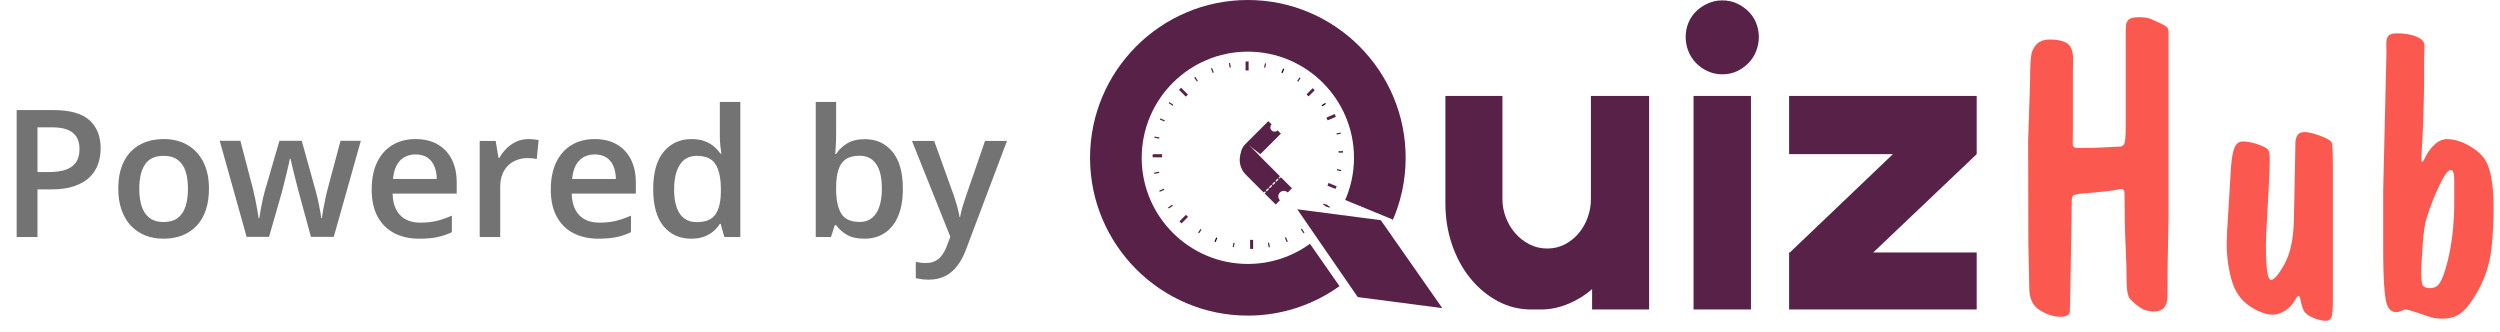 <svg width="211" height="28" viewBox="0 0 211 28" fill="none" xmlns="http://www.w3.org/2000/svg">
<path d="M4.519 9.292C5.901 9.292 6.909 9.575 7.544 10.142C8.179 10.708 8.496 11.502 8.496 12.522C8.496 12.986 8.423 13.428 8.276 13.848C8.135 14.263 7.9 14.631 7.573 14.954C7.246 15.271 6.814 15.523 6.277 15.708C5.745 15.894 5.088 15.986 4.307 15.986H3.164V20H1.406V9.292H4.519ZM4.402 10.749H3.164V14.521H4.124C4.675 14.521 5.144 14.458 5.53 14.331C5.916 14.199 6.208 13.992 6.409 13.709C6.609 13.425 6.709 13.052 6.709 12.588C6.709 11.968 6.521 11.506 6.145 11.204C5.774 10.901 5.193 10.749 4.402 10.749ZM17.637 15.928C17.637 16.602 17.549 17.2 17.373 17.722C17.197 18.245 16.941 18.686 16.604 19.048C16.267 19.404 15.862 19.678 15.388 19.868C14.915 20.054 14.38 20.146 13.784 20.146C13.227 20.146 12.717 20.054 12.253 19.868C11.79 19.678 11.387 19.404 11.045 19.048C10.708 18.686 10.447 18.245 10.261 17.722C10.076 17.2 9.983 16.602 9.983 15.928C9.983 15.034 10.137 14.277 10.444 13.657C10.757 13.032 11.201 12.556 11.777 12.229C12.354 11.902 13.04 11.738 13.835 11.738C14.582 11.738 15.242 11.902 15.813 12.229C16.384 12.556 16.831 13.032 17.153 13.657C17.476 14.282 17.637 15.039 17.637 15.928ZM11.755 15.928C11.755 16.519 11.826 17.024 11.968 17.444C12.114 17.864 12.339 18.186 12.642 18.411C12.944 18.63 13.335 18.74 13.813 18.74C14.292 18.74 14.683 18.63 14.985 18.411C15.288 18.186 15.51 17.864 15.652 17.444C15.793 17.024 15.864 16.519 15.864 15.928C15.864 15.337 15.793 14.836 15.652 14.426C15.51 14.011 15.288 13.696 14.985 13.481C14.683 13.262 14.29 13.152 13.806 13.152C13.093 13.152 12.573 13.391 12.246 13.87C11.919 14.348 11.755 15.034 11.755 15.928ZM26.243 19.993L25.217 16.221C25.169 16.035 25.11 15.81 25.041 15.547C24.973 15.283 24.905 15.012 24.836 14.734C24.768 14.451 24.705 14.19 24.646 13.95C24.592 13.711 24.551 13.525 24.521 13.394H24.463C24.439 13.525 24.399 13.711 24.346 13.95C24.292 14.19 24.231 14.451 24.163 14.734C24.094 15.017 24.026 15.293 23.957 15.562C23.894 15.83 23.835 16.06 23.782 16.25L22.705 19.993H20.815L18.545 11.885H20.288L21.343 15.913C21.411 16.186 21.477 16.482 21.541 16.799C21.609 17.117 21.668 17.419 21.716 17.707C21.765 17.996 21.802 18.232 21.826 18.418H21.885C21.904 18.286 21.931 18.12 21.965 17.92C22 17.715 22.039 17.502 22.082 17.283C22.127 17.058 22.17 16.848 22.214 16.653C22.258 16.453 22.3 16.291 22.339 16.169L23.584 11.885H25.466L26.66 16.169C26.714 16.355 26.773 16.589 26.836 16.873C26.899 17.151 26.956 17.432 27.004 17.715C27.058 17.993 27.092 18.225 27.107 18.411H27.166C27.185 18.245 27.219 18.02 27.268 17.737C27.322 17.449 27.383 17.144 27.451 16.821C27.52 16.494 27.59 16.191 27.664 15.913L28.74 11.885H30.454L28.169 19.993H26.243ZM35.076 11.738C35.798 11.738 36.419 11.887 36.936 12.185C37.454 12.483 37.852 12.905 38.13 13.452C38.408 13.999 38.547 14.653 38.547 15.415V16.338H33.135C33.154 17.124 33.364 17.73 33.765 18.154C34.17 18.579 34.736 18.791 35.464 18.791C35.981 18.791 36.445 18.743 36.855 18.645C37.27 18.543 37.698 18.394 38.137 18.198V19.597C37.732 19.788 37.319 19.927 36.899 20.015C36.48 20.102 35.977 20.146 35.391 20.146C34.595 20.146 33.894 19.993 33.289 19.685C32.688 19.373 32.217 18.909 31.875 18.294C31.538 17.678 31.37 16.914 31.37 16.001C31.37 15.093 31.523 14.321 31.831 13.687C32.139 13.052 32.571 12.568 33.127 12.236C33.684 11.904 34.334 11.738 35.076 11.738ZM35.076 13.035C34.534 13.035 34.094 13.21 33.757 13.562C33.425 13.914 33.23 14.429 33.171 15.107H36.863C36.858 14.702 36.79 14.343 36.658 14.031C36.531 13.718 36.335 13.474 36.072 13.298C35.813 13.123 35.481 13.035 35.076 13.035ZM44.597 11.738C44.734 11.738 44.883 11.746 45.044 11.76C45.205 11.775 45.344 11.794 45.461 11.819L45.3 13.43C45.198 13.401 45.071 13.379 44.919 13.364C44.773 13.35 44.641 13.342 44.524 13.342C44.216 13.342 43.923 13.394 43.645 13.496C43.367 13.594 43.12 13.745 42.905 13.95C42.69 14.15 42.522 14.402 42.4 14.705C42.278 15.007 42.217 15.359 42.217 15.759V20H40.488V11.892H41.836L42.07 13.32H42.151C42.312 13.032 42.512 12.769 42.752 12.529C42.991 12.29 43.264 12.1 43.572 11.958C43.884 11.812 44.226 11.738 44.597 11.738ZM50.193 11.738C50.916 11.738 51.536 11.887 52.053 12.185C52.571 12.483 52.969 12.905 53.247 13.452C53.525 13.999 53.665 14.653 53.665 15.415V16.338H48.252C48.272 17.124 48.481 17.73 48.882 18.154C49.287 18.579 49.853 18.791 50.581 18.791C51.099 18.791 51.562 18.743 51.973 18.645C52.388 18.543 52.815 18.394 53.254 18.198V19.597C52.849 19.788 52.437 19.927 52.017 20.015C51.597 20.102 51.094 20.146 50.508 20.146C49.712 20.146 49.011 19.993 48.406 19.685C47.805 19.373 47.334 18.909 46.992 18.294C46.655 17.678 46.487 16.914 46.487 16.001C46.487 15.093 46.641 14.321 46.948 13.687C47.256 13.052 47.688 12.568 48.245 12.236C48.801 11.904 49.451 11.738 50.193 11.738ZM50.193 13.035C49.651 13.035 49.211 13.21 48.874 13.562C48.542 13.914 48.347 14.429 48.289 15.107H51.98C51.975 14.702 51.907 14.343 51.775 14.031C51.648 13.718 51.453 13.474 51.189 13.298C50.93 13.123 50.598 13.035 50.193 13.035ZM58.33 20.146C57.363 20.146 56.587 19.795 56.001 19.092C55.42 18.384 55.129 17.341 55.129 15.964C55.129 14.573 55.425 13.521 56.016 12.808C56.611 12.095 57.395 11.738 58.367 11.738C58.777 11.738 59.136 11.794 59.443 11.907C59.751 12.014 60.015 12.161 60.234 12.346C60.459 12.532 60.649 12.739 60.806 12.969H60.886C60.862 12.817 60.833 12.6 60.798 12.317C60.769 12.029 60.754 11.763 60.754 11.519V8.604H62.483V20H61.135L60.828 18.894H60.754C60.608 19.128 60.422 19.341 60.198 19.531C59.978 19.717 59.714 19.866 59.407 19.978C59.104 20.09 58.745 20.146 58.33 20.146ZM58.813 18.748C59.551 18.748 60.071 18.535 60.373 18.11C60.676 17.686 60.833 17.048 60.842 16.199V15.972C60.842 15.063 60.696 14.368 60.403 13.884C60.11 13.396 59.575 13.152 58.799 13.152C58.179 13.152 57.705 13.403 57.378 13.906C57.056 14.404 56.895 15.1 56.895 15.994C56.895 16.887 57.056 17.571 57.378 18.044C57.705 18.513 58.184 18.748 58.813 18.748ZM70.569 8.604V11.35C70.569 11.668 70.559 11.98 70.54 12.288C70.525 12.59 70.51 12.827 70.496 12.998H70.569C70.789 12.646 71.094 12.351 71.484 12.112C71.88 11.868 72.385 11.746 73.001 11.746C73.962 11.746 74.736 12.1 75.322 12.808C75.908 13.511 76.201 14.553 76.201 15.935C76.201 16.853 76.067 17.625 75.798 18.25C75.53 18.875 75.151 19.348 74.663 19.67C74.18 19.988 73.611 20.146 72.957 20.146C72.341 20.146 71.843 20.034 71.462 19.81C71.086 19.58 70.791 19.314 70.576 19.011H70.452L70.137 20H68.848V8.604H70.569ZM72.546 13.145C72.058 13.145 71.67 13.242 71.382 13.438C71.099 13.633 70.894 13.926 70.767 14.316C70.64 14.702 70.574 15.193 70.569 15.789V15.942C70.569 16.846 70.71 17.537 70.994 18.015C71.282 18.494 71.804 18.733 72.561 18.733C73.162 18.733 73.623 18.491 73.945 18.008C74.268 17.52 74.429 16.821 74.429 15.913C74.429 14.995 74.268 14.304 73.945 13.84C73.628 13.377 73.162 13.145 72.546 13.145ZM76.97 11.892H78.845L80.508 16.521C80.581 16.731 80.647 16.939 80.706 17.144C80.769 17.344 80.823 17.541 80.867 17.737C80.915 17.932 80.955 18.127 80.984 18.323H81.028C81.077 18.069 81.145 17.786 81.233 17.473C81.326 17.156 81.428 16.838 81.54 16.521L83.137 11.892H84.99L81.511 21.113C81.311 21.641 81.064 22.09 80.772 22.461C80.483 22.837 80.142 23.12 79.746 23.311C79.351 23.506 78.899 23.604 78.391 23.604C78.147 23.604 77.935 23.589 77.754 23.56C77.573 23.535 77.419 23.508 77.293 23.479V22.102C77.395 22.127 77.524 22.148 77.681 22.168C77.837 22.188 77.998 22.197 78.164 22.197C78.472 22.197 78.738 22.136 78.962 22.014C79.187 21.892 79.377 21.719 79.534 21.494C79.69 21.274 79.819 21.023 79.922 20.74L80.207 19.978L76.97 11.892Z" fill="#737373"/>
<path d="M139.185 26.12H134.373V24.394C133.841 24.881 133.189 25.29 132.414 25.622C131.639 25.954 130.854 26.12 130.058 26.12H129.228C128.232 26.12 127.297 25.887 126.423 25.423C125.549 24.958 124.78 24.322 124.116 23.514C123.453 22.707 122.932 21.755 122.556 20.66C122.18 19.564 121.992 18.398 121.992 17.158V8.097H126.805V16.826C126.805 17.335 126.899 17.838 127.087 18.336C127.275 18.834 127.535 19.277 127.867 19.664C128.199 20.051 128.597 20.367 129.062 20.61C129.527 20.854 130.035 20.975 130.589 20.975C131.142 20.975 131.645 20.854 132.099 20.61C132.552 20.367 132.94 20.051 133.261 19.664C133.581 19.277 133.83 18.834 134.007 18.336C134.184 17.838 134.273 17.335 134.273 16.826V8.097H139.185V26.12H139.185Z" fill="#572148"/>
<path d="M145.358 0.032C145.801 0.032 146.205 0.115 146.57 0.281C146.935 0.447 147.261 0.668 147.549 0.944C147.836 1.221 148.058 1.548 148.213 1.923C148.367 2.3 148.445 2.698 148.445 3.118C148.445 3.539 148.367 3.943 148.213 4.33C148.058 4.717 147.836 5.055 147.549 5.342C147.261 5.63 146.935 5.857 146.57 6.023C146.205 6.189 145.801 6.272 145.358 6.272C144.938 6.272 144.539 6.189 144.163 6.023C143.787 5.857 143.455 5.63 143.168 5.342C142.88 5.055 142.658 4.717 142.504 4.33C142.349 3.943 142.271 3.539 142.271 3.118C142.271 2.698 142.349 2.3 142.504 1.923C142.658 1.548 142.88 1.221 143.168 0.944C143.455 0.668 143.787 0.447 144.163 0.281C144.539 0.115 144.938 0.032 145.358 0.032ZM142.935 8.097H147.781V26.12H142.935V8.097Z" fill="#572148"/>
<path d="M151.001 21.307H151.067L159.763 13.009H151.001V8.097H166.833V13.009L158.104 21.307H166.833V26.12H151.001V21.307Z" fill="#572148"/>
<path d="M183.023 18.341L182.942 22.765C182.942 24.224 182.936 25.023 182.926 25.164C182.882 25.564 182.774 25.85 182.602 26.023C182.429 26.195 182.158 26.282 181.791 26.282C181.435 26.282 181.132 26.222 180.884 26.104C180.635 25.985 180.36 25.785 180.057 25.504C179.83 25.309 179.701 25.164 179.668 25.066C179.549 24.753 179.49 24.348 179.49 23.851C179.49 23.03 179.46 21.995 179.401 20.747C179.341 19.499 179.312 18.049 179.312 16.396C179.312 16.212 179.287 16.091 179.239 16.031C179.19 15.972 179.122 15.942 179.036 15.942C178.993 15.942 178.928 15.953 178.842 15.974C178.507 16.072 177.437 16.196 175.633 16.347C175.276 16.38 175.057 16.434 174.976 16.509C174.895 16.585 174.855 16.747 174.855 16.995L174.79 21.339L174.709 25.731C174.709 26.12 174.695 26.352 174.668 26.428C174.641 26.503 174.579 26.568 174.482 26.622C174.309 26.698 174.115 26.736 173.899 26.736C173.488 26.736 173.064 26.636 172.626 26.436C172.189 26.236 171.878 26.015 171.694 25.771C171.511 25.528 171.387 25.239 171.322 24.904C171.278 24.699 171.257 24.272 171.257 23.624L171.192 20.415L171.176 11.825L171.338 6.963C171.338 5.656 171.381 4.83 171.468 4.484C171.565 4.138 171.737 3.86 171.986 3.649C172.234 3.438 172.58 3.333 173.023 3.333C173.661 3.333 174.144 3.444 174.474 3.666C174.803 3.887 174.968 4.327 174.968 4.986L174.952 5.991V10.918L174.936 12.069C174.936 12.231 174.968 12.344 175.033 12.409C175.087 12.463 175.227 12.49 175.454 12.49C176.286 12.49 176.999 12.474 177.593 12.441L179.02 12.361C179.138 12.328 179.225 12.258 179.279 12.15C179.365 11.966 179.409 11.54 179.409 10.869V3.236C179.409 2.577 179.419 2.183 179.441 2.053C179.484 1.869 179.576 1.724 179.716 1.615C179.857 1.508 180.122 1.453 180.511 1.453C180.91 1.453 181.224 1.491 181.451 1.567C181.591 1.621 181.937 1.778 182.488 2.037C182.725 2.156 182.874 2.258 182.934 2.345C182.993 2.431 183.023 2.571 183.023 2.766V18.341H183.023Z" fill="#FB5850"/>
<path d="M196.896 14.532V25.293C196.896 26.147 196.847 26.657 196.75 26.825C196.653 26.992 196.507 27.076 196.312 27.076C196.031 27.076 195.696 27 195.307 26.849C194.919 26.698 194.651 26.522 194.505 26.323C194.359 26.122 194.238 25.747 194.141 25.196C194.119 25.11 194.092 25.05 194.06 25.018C194.049 24.996 194.022 24.985 193.979 24.985C193.924 24.985 193.827 25.104 193.687 25.342C193.46 25.731 193.174 26.031 192.828 26.241C192.482 26.452 192.142 26.558 191.807 26.558C191.45 26.558 191.037 26.449 190.567 26.233C190.097 26.017 189.695 25.745 189.36 25.415C189.025 25.085 188.763 24.704 188.574 24.272C188.385 23.84 188.231 23.286 188.112 22.611C187.993 21.936 187.934 21.285 187.934 20.658C187.934 20.096 187.971 19.286 188.047 18.227L188.29 14.175C188.355 13.354 188.452 12.793 188.582 12.49C188.657 12.285 188.76 12.142 188.89 12.06C189.019 11.979 189.154 11.939 189.295 11.939C189.727 11.939 190.224 12.047 190.786 12.263C191.143 12.404 191.361 12.539 191.442 12.668C191.523 12.798 191.564 13.047 191.564 13.414C191.564 14.257 191.488 15.942 191.337 18.47C191.272 19.508 191.24 20.264 191.24 20.739C191.24 22.176 191.321 23.079 191.483 23.446C191.537 23.565 191.602 23.624 191.677 23.624C191.731 23.624 191.802 23.597 191.888 23.543C192.115 23.381 192.391 23.022 192.715 22.465C193.039 21.909 193.271 21.264 193.412 20.529C193.509 20.075 193.574 19.427 193.606 18.584L193.703 13.624L193.736 11.939C193.768 11.658 193.846 11.456 193.971 11.331C194.095 11.207 194.27 11.145 194.497 11.145C194.897 11.145 195.454 11.296 196.167 11.599C196.534 11.75 196.747 11.904 196.807 12.06C196.866 12.217 196.896 13.041 196.896 14.532Z" fill="#FB5850"/>
<path d="M201.142 20.966V16.055L201.417 4.419L201.401 3.755C201.401 3.387 201.466 3.139 201.595 3.009C201.725 2.879 201.957 2.815 202.292 2.815C203.146 2.815 203.81 2.966 204.286 3.268C204.512 3.409 204.626 3.614 204.626 3.884C204.626 4.025 204.62 4.214 204.61 4.452C204.599 4.571 204.594 4.749 204.594 4.986V7.045C204.594 7.596 204.561 8.86 204.496 10.837L204.367 13.203V13.495C204.367 13.56 204.372 13.603 204.383 13.624C204.394 13.646 204.41 13.657 204.432 13.657C204.486 13.657 204.556 13.565 204.642 13.381C204.858 12.906 205.134 12.514 205.469 12.206C205.804 11.898 206.16 11.744 206.539 11.744C207.165 11.744 207.832 11.958 208.54 12.384C209.248 12.812 209.715 13.306 209.942 13.867C210.288 14.678 210.461 15.915 210.461 17.579C210.461 18.584 210.412 19.602 210.315 20.634C210.217 21.666 209.999 22.605 209.658 23.454C209.318 24.302 208.878 25.077 208.338 25.779C208.046 26.157 207.727 26.438 207.381 26.622C207.035 26.806 206.614 26.898 206.117 26.898C205.847 26.898 205.588 26.87 205.339 26.817C205.22 26.795 204.772 26.649 203.994 26.379C203.476 26.206 203.151 26.12 203.022 26.12C202.946 26.12 202.833 26.157 202.681 26.233C202.53 26.308 202.384 26.346 202.244 26.346C201.93 26.346 201.687 26.179 201.514 25.844C201.266 25.348 201.142 23.721 201.142 20.966ZM207.138 15.294C207.138 14.873 207.1 14.597 207.025 14.467C206.97 14.381 206.911 14.338 206.846 14.338C206.803 14.338 206.749 14.359 206.684 14.402C206.5 14.532 206.284 14.846 206.036 15.342C205.539 16.326 205.123 17.368 204.788 18.47C204.648 18.946 204.545 19.648 204.48 20.577C204.394 21.852 204.35 22.533 204.35 22.619C204.35 23.473 204.394 23.959 204.48 24.078C204.599 24.24 204.804 24.321 205.096 24.321C205.366 24.321 205.588 24.24 205.76 24.078C206.041 23.786 206.311 23.122 206.571 22.084C206.949 20.561 207.138 18.875 207.138 17.028V15.294H207.138Z" fill="#FB5850"/>
<path d="M105.103 14.07C104.578 13.545 104.578 12.694 105.103 12.168L107.047 10.224L107.322 10.499C107.182 10.639 107.182 10.866 107.322 11.006C107.462 11.146 107.689 11.146 107.829 11.006L108.104 11.281L106.376 13.009L105.396 12.25L106.265 13.119L105.209 14.176L105.103 14.07Z" fill="#572148"/>
<path d="M106.653 16.247L105.144 14.738C104.462 14.056 104.462 12.95 105.144 12.268L105.281 12.131L108.028 14.878C108.022 14.88 108.016 14.884 108.012 14.889L107.944 14.957C107.921 14.98 107.921 15.017 107.944 15.039C107.967 15.062 108.003 15.062 108.026 15.039L108.094 14.971C108.099 14.966 108.103 14.961 108.105 14.955L109.041 15.89L108.684 16.247C108.502 16.065 108.207 16.065 108.025 16.247C107.844 16.429 107.844 16.724 108.025 16.906L107.669 17.262L106.736 16.329L106.803 16.262C106.826 16.239 106.826 16.202 106.803 16.179C106.781 16.157 106.744 16.157 106.721 16.179L106.653 16.247ZM106.857 16.044C106.835 16.066 106.835 16.103 106.857 16.126C106.88 16.148 106.917 16.148 106.94 16.126L107.075 15.99C107.098 15.967 107.098 15.931 107.075 15.908C107.053 15.885 107.016 15.885 106.993 15.908L106.857 16.044ZM107.129 15.772C107.106 15.795 107.106 15.831 107.129 15.854C107.152 15.877 107.188 15.877 107.211 15.854L107.347 15.718C107.37 15.696 107.37 15.659 107.347 15.636C107.324 15.613 107.287 15.613 107.265 15.636L107.129 15.772ZM107.4 15.5C107.378 15.523 107.378 15.56 107.4 15.583C107.423 15.605 107.46 15.605 107.483 15.583L107.618 15.447C107.641 15.424 107.641 15.387 107.618 15.365C107.596 15.342 107.559 15.342 107.536 15.365L107.4 15.5ZM107.672 15.229C107.649 15.251 107.649 15.288 107.672 15.311C107.695 15.334 107.732 15.334 107.754 15.311L107.89 15.175C107.913 15.152 107.913 15.116 107.89 15.093C107.867 15.07 107.831 15.07 107.808 15.093L107.672 15.229Z" fill="#572148"/>
<path d="M98.079 13.014C98.079 13.107 98.079 13.19 98.079 13.279C97.817 13.279 97.558 13.279 97.299 13.279C97.296 13.272 97.29 13.264 97.289 13.257C97.259 13.013 97.259 13.013 97.502 13.013C97.663 13.013 97.825 13.013 97.986 13.013C98.016 13.014 98.045 13.014 98.079 13.014Z" fill="#572148"/>
<path d="M99.508 7.579C99.566 7.521 99.626 7.461 99.683 7.404C99.895 7.617 100.077 7.8 100.261 7.984C100.204 8.038 100.141 8.098 100.08 8.157C99.904 7.979 99.724 7.797 99.508 7.579Z" fill="#572148"/>
<path d="M100.095 18.133C100.156 18.192 100.216 18.251 100.271 18.305C100.085 18.49 99.899 18.675 99.719 18.854C99.667 18.803 99.605 18.74 99.546 18.681C99.723 18.505 99.908 18.32 100.095 18.133Z" fill="#572148"/>
<path d="M98.643 17.598C98.621 17.566 98.604 17.542 98.581 17.508C98.695 17.431 98.807 17.357 98.925 17.277C98.946 17.309 98.965 17.337 98.986 17.369C98.872 17.445 98.761 17.519 98.643 17.598Z" fill="#572148"/>
<path d="M97.428 14.675C97.421 14.635 97.416 14.607 97.41 14.57C97.547 14.544 97.678 14.519 97.814 14.493C97.823 14.525 97.831 14.553 97.843 14.595C97.705 14.622 97.573 14.647 97.428 14.675Z" fill="#572148"/>
<path d="M99.034 8.844C99.014 8.875 98.998 8.899 98.977 8.932C98.862 8.855 98.751 8.779 98.635 8.7C98.655 8.67 98.671 8.646 98.693 8.612C98.808 8.69 98.919 8.766 99.034 8.844Z" fill="#572148"/>
<path d="M97.884 16.185C97.868 16.149 97.856 16.122 97.84 16.087C97.967 16.035 98.091 15.983 98.225 15.929C98.239 15.96 98.252 15.988 98.27 16.027C98.142 16.079 98.017 16.13 97.884 16.185Z" fill="#572148"/>
<path d="M97.452 11.521C97.591 11.549 97.718 11.574 97.856 11.602C97.848 11.636 97.842 11.667 97.834 11.704C97.71 11.68 97.591 11.66 97.472 11.633C97.397 11.616 97.442 11.57 97.452 11.521Z" fill="#572148"/>
<path d="M97.887 10.089C97.9 10.057 97.912 10.03 97.927 9.993C98.056 10.046 98.179 10.098 98.31 10.153C98.297 10.186 98.285 10.214 98.27 10.251C98.14 10.196 98.016 10.144 97.887 10.089Z" fill="#572148"/>
<path d="M100.789 6.54C100.824 6.518 100.848 6.502 100.878 6.483C100.952 6.595 101.024 6.703 101.099 6.817C101.071 6.837 101.048 6.854 101.015 6.878C100.94 6.766 100.867 6.657 100.789 6.54Z" fill="#572148"/>
<path d="M102.296 5.742C102.347 5.868 102.394 5.984 102.445 6.109C102.413 6.124 102.385 6.137 102.35 6.154C102.3 6.03 102.252 5.912 102.2 5.785C102.232 5.771 102.26 5.758 102.296 5.742Z" fill="#572148"/>
<path d="M103.711 5.324C103.751 5.32 103.78 5.317 103.813 5.314C103.836 5.43 103.861 5.539 103.878 5.649C103.891 5.728 103.828 5.697 103.784 5.707C103.76 5.58 103.737 5.458 103.711 5.324Z" fill="#572148"/>
<path d="M110.958 7.619C110.789 7.788 110.614 7.963 110.441 8.136C110.388 8.082 110.328 8.02 110.272 7.963C110.44 7.796 110.617 7.619 110.799 7.438C110.848 7.494 110.903 7.557 110.958 7.619Z" fill="#572148"/>
<path d="M109.476 6.838C109.546 6.735 109.613 6.637 109.684 6.532C109.713 6.552 109.738 6.57 109.771 6.591C109.702 6.693 109.635 6.791 109.564 6.896C109.534 6.876 109.507 6.859 109.476 6.838Z" fill="#572148"/>
<path d="M105.128 5.189C105.212 5.189 105.293 5.189 105.383 5.189C105.383 5.442 105.383 5.694 105.383 5.95C105.298 5.95 105.217 5.95 105.128 5.95C105.128 5.7 105.128 5.45 105.128 5.189Z" fill="#572148"/>
<path d="M106.788 5.714C106.752 5.708 106.723 5.704 106.687 5.699C106.709 5.585 106.728 5.476 106.755 5.369C106.759 5.353 106.798 5.338 106.821 5.339C106.832 5.339 106.855 5.377 106.852 5.395C106.835 5.499 106.812 5.602 106.788 5.714Z" fill="#572148"/>
<path d="M108.244 6.171C108.208 6.155 108.181 6.144 108.148 6.129C108.196 6.016 108.243 5.907 108.292 5.789C108.326 5.802 108.354 5.813 108.389 5.827C108.34 5.943 108.294 6.052 108.244 6.171Z" fill="black"/>
<path d="M111.603 8.974C111.583 8.945 111.567 8.921 111.544 8.887C111.643 8.821 111.739 8.757 111.843 8.688C111.863 8.717 111.881 8.743 111.902 8.774C111.8 8.842 111.704 8.906 111.603 8.974Z" fill="black"/>
<path d="M112.714 15.941C112.492 15.852 112.262 15.76 112.035 15.669C112.064 15.599 112.097 15.52 112.128 15.446C112.347 15.534 112.579 15.627 112.818 15.723C112.786 15.791 112.75 15.866 112.714 15.941Z" fill="#572148"/>
<path d="M112.848 14.271C112.971 14.294 113.087 14.317 113.211 14.341C113.204 14.376 113.198 14.406 113.191 14.444C113.07 14.421 112.954 14.399 112.83 14.374C112.836 14.339 112.841 14.308 112.848 14.271Z" fill="#572148"/>
<path d="M112.649 9.624C112.682 9.702 112.714 9.776 112.749 9.859C112.516 9.959 112.285 10.058 112.05 10.159C112.016 10.082 111.984 10.007 111.949 9.925C112.179 9.826 112.408 9.728 112.649 9.624Z" fill="#572148"/>
<path d="M112.821 11.357C112.812 11.322 112.804 11.293 112.795 11.258C112.908 11.234 113.016 11.208 113.125 11.191C113.141 11.188 113.17 11.218 113.179 11.239C113.183 11.25 113.157 11.286 113.14 11.29C113.037 11.315 112.933 11.334 112.821 11.357Z" fill="#572148"/>
<path d="M112.975 12.876C112.975 12.836 112.975 12.807 112.975 12.771C113.098 12.771 113.217 12.77 113.345 12.769C113.346 12.805 113.347 12.836 113.348 12.873C113.222 12.874 113.104 12.875 112.975 12.876Z" fill="black"/>
<path d="M112.077 17.395C112.057 17.429 112.042 17.454 112.021 17.489C111.904 17.417 111.789 17.347 111.668 17.273C111.688 17.241 111.706 17.212 111.726 17.18C111.843 17.252 111.956 17.321 112.077 17.395Z" fill="#572148"/>
<path d="M111.373 18.583C111.316 18.64 111.256 18.701 111.199 18.758C110.986 18.546 110.803 18.365 110.618 18.182C110.675 18.127 110.737 18.067 110.798 18.008C110.975 18.184 111.156 18.365 111.373 18.583Z" fill="#572148"/>
<path d="M111.84 17.314C111.859 17.283 111.875 17.259 111.897 17.225C112.012 17.302 112.123 17.377 112.24 17.455C112.22 17.486 112.205 17.51 112.183 17.544C112.067 17.467 111.955 17.392 111.84 17.314Z" fill="#572148"/>
<path d="M110.099 19.629C110.064 19.651 110.04 19.667 110.011 19.686C109.936 19.575 109.863 19.467 109.787 19.354C109.815 19.333 109.838 19.316 109.871 19.292C109.947 19.403 110.02 19.512 110.099 19.629Z" fill="#572148"/>
<path d="M108.596 20.436C108.544 20.31 108.497 20.195 108.445 20.07C108.477 20.055 108.505 20.041 108.539 20.025C108.59 20.148 108.639 20.266 108.692 20.392C108.66 20.407 108.632 20.42 108.596 20.436Z" fill="#572148"/>
<path d="M107.185 20.863C107.144 20.867 107.116 20.87 107.082 20.873C107.059 20.758 107.034 20.649 107.015 20.539C107.002 20.46 107.065 20.49 107.109 20.48C107.134 20.607 107.158 20.728 107.185 20.863Z" fill="#572148"/>
<path d="M101.41 19.384C101.34 19.488 101.274 19.586 101.203 19.691C101.174 19.672 101.148 19.654 101.116 19.632C101.184 19.53 101.25 19.432 101.321 19.327C101.351 19.347 101.378 19.363 101.41 19.384Z" fill="#572148"/>
<path d="M105.767 21.007C105.683 21.007 105.602 21.008 105.512 21.008C105.511 20.755 105.509 20.503 105.508 20.247C105.592 20.247 105.673 20.246 105.763 20.245C105.764 20.495 105.766 20.745 105.767 21.007Z" fill="#572148"/>
<path d="M104.104 20.492C104.141 20.497 104.169 20.501 104.206 20.506C104.184 20.62 104.166 20.729 104.14 20.836C104.136 20.852 104.097 20.868 104.074 20.867C104.062 20.867 104.039 20.829 104.042 20.811C104.059 20.707 104.082 20.604 104.104 20.492Z" fill="#572148"/>
<path d="M102.645 20.044C102.681 20.059 102.708 20.07 102.741 20.084C102.694 20.198 102.648 20.308 102.599 20.426C102.566 20.413 102.537 20.402 102.502 20.388C102.55 20.272 102.596 20.163 102.645 20.044Z" fill="black"/>
<path d="M109.492 17.665L116.539 18.585L121.728 26.005L114.593 25.074L109.492 17.665Z" fill="#572148"/>
<path d="M118.637 13.319C118.637 5.975 112.662 0 105.318 0C97.975 0 92 5.975 92 13.319C92 20.662 97.975 26.637 105.318 26.637C108.201 26.637 110.871 25.713 113.053 24.15L110.561 20.578C110.573 20.57 110.585 20.56 110.597 20.551C110.597 20.551 110.597 20.551 110.597 20.551C109.115 21.635 107.291 22.277 105.318 22.277C100.378 22.277 96.359 18.259 96.359 13.319C96.359 8.379 100.378 4.359 105.318 4.359C110.258 4.359 114.277 8.379 114.277 13.319C114.277 14.638 113.988 15.89 113.474 17.019C113.516 16.931 113.539 16.877 113.539 16.877L117.551 18.531C117.514 18.641 117.469 18.745 117.428 18.852C118.202 17.166 118.637 15.292 118.637 13.319Z" fill="#572148"/>
<path d="M110.74 20.444C110.945 20.291 111.139 20.13 111.321 19.963C111.135 20.131 110.94 20.291 110.74 20.444Z" fill="#572148"/>
</svg>
